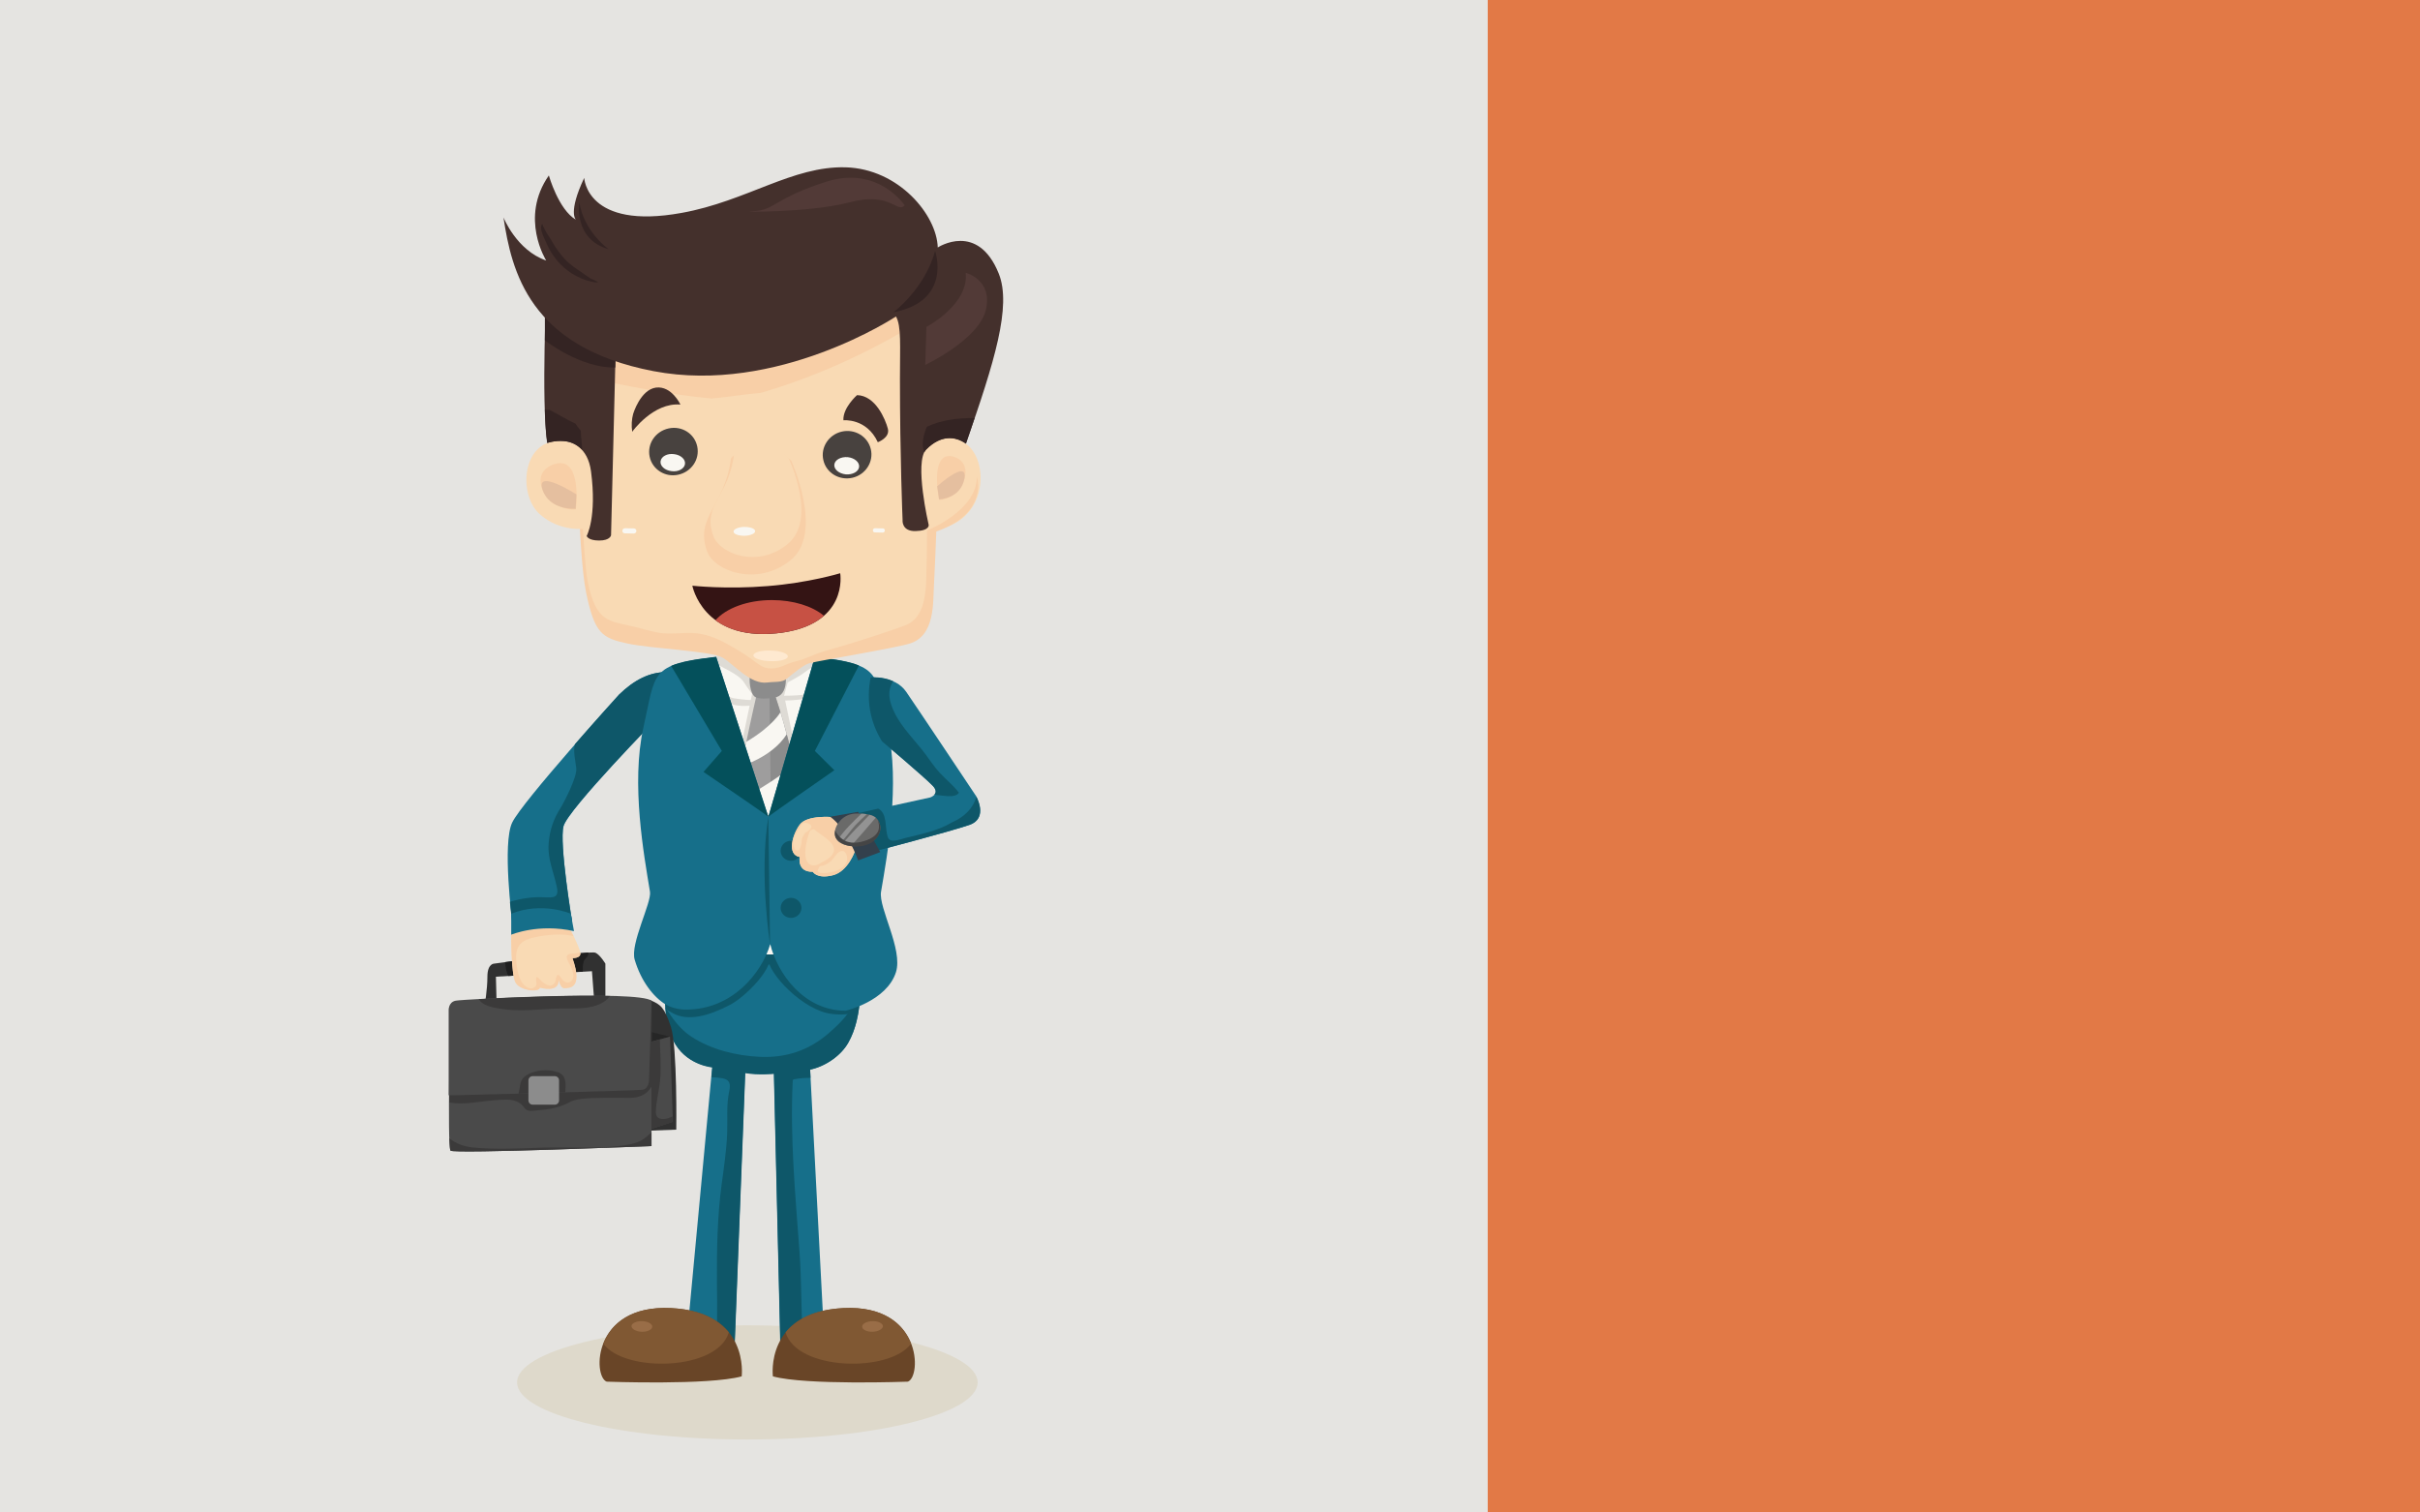 <!-- Generator: Adobe Illustrator 19.0.0, SVG Export Plug-In  -->
<svg version="1.1"
	 xmlns="http://www.w3.org/2000/svg" xmlns:xlink="http://www.w3.org/1999/xlink" xmlns:a="http://ns.adobe.com/AdobeSVGViewerExtensions/3.0/"
	 x="0px" y="0px" width="1280px" height="800px" viewBox="0 0 1280 800" style="enable-background:new 0 0 1280 800;"
	 xml:space="preserve">
<style type="text/css">
	.st0{fill:#E5E4E1;}
	.st1{fill:#DED9CB;}
	.st2{fill:#E27946;}
	.st3{fill:#166F8A;}
	.st4{fill:#0E5769;}
	.st5{fill:#694527;}
	.st6{fill:#805833;}
	.st7{fill:#996D47;}
	.st8{fill:#F9F7F2;}
	.st9{fill:#DEDBD5;}
	.st10{fill:#9E9D9D;}
	.st11{fill:#8C8C8C;}
	.st12{fill:#313131;}
	.st13{fill:#1F1F1F;}
	.st14{fill:#262626;}
	.st15{fill:#4A4A4A;}
	.st16{fill:#3B3A3A;}
	.st17{fill:#F9DAB4;}
	.st18{fill:#F8CFA7;}
	.st19{fill:#04505B;}
	.st20{fill:#33404C;}
	.st21{fill:#6A6A69;}
	.st22{fill:#939393;}
	.st23{fill:#454545;}
	.st24{fill:#44302C;}
	.st25{fill:#342423;}
	.st26{fill:#E5BF9F;}
	.st27{fill:#FEE9D0;}
	.st28{fill:#523A37;}
	.st29{fill:#48423F;}
	.st30{fill:#341414;}
	.st31{fill:#C75144;}
</style>
<defs>
</defs>
<rect id="XMLID_137_" x="0" y="0" class="st0" width="1280" height="800"/>
<ellipse id="XMLID_136_" class="st1" cx="395.3" cy="731.2" rx="121.8" ry="30.2"/>
<rect id="XMLID_135_" x="786.9" y="0" class="st2" width="493.1" height="800"/>
<g id="XMLID_15_">
	<g id="XMLID_56_">
		<g id="XMLID_129_">
			<path id="XMLID_134_" class="st3" d="M453.8,504.5c0,0,5.3,28.6-5.1,46.9c-3.8,6.8-11.9,12.5-20.2,14.3l8,153l-23.4,9.5
				l-3.8-160.4c0,0-8.4,0.8-15.2-0.4l-6.1,156.9l-17.2-11.5l-7.4-6.3l13.3-142.1c0,0-12.3-0.9-19.3-11.8c-6-9.4-7.3-25-3.8-45.4
				L453.8,504.5z"/>
			<path id="XMLID_133_" class="st4" d="M386.1,531.5c-11.3,5.9-21.9,8.7-29.9,4.6c-1.4-0.7-2.8-1.6-4.1-2.4
				c-0.6-7.6-0.1-16.4,1.6-26.5l53.6,0.1C406.2,515.4,393.1,527.9,386.1,531.5z"/>
			<path id="XMLID_132_" class="st4" d="M454.6,530.5c-2,6.4-7.2,6.6-14.6,5.8c-15.2-1.7-34.2-21.8-33.8-29.8l47.6-2
				c0,0,2.2,12.3,0.9,25.9C454.7,530.4,454.6,530.4,454.6,530.5z"/>
			<path id="XMLID_131_" class="st4" d="M365.5,548.2c10.6,7,23.8,10.2,36.5,10.8c13.8,0.6,25.7-3.4,36.1-12.3
				c5.1-4.4,10.1-9.3,13.3-15.2c1.2-1.1,2.4-2.3,3.5-3.5c-0.6,7.9-2.2,16.4-6.2,23.5c-3.8,6.8-11.9,12.5-20.2,14.3l0.2,4.3
				c-3,0-5.9,0.2-8.8,0.8c-0.4,0.1-0.6,0.4-0.6,0.8c-1.5,30.2,1.4,60.6,3.6,90.7c1.1,15.3,0.8,30.7,1.7,46.1c0.3,5,0.5,9.9,0.8,14.9
				l-12.2,5l-3.8-160.4c0,0-8.4,0.8-15.2-0.4l-6.1,156.9l-10.3-6.9c2-12.9,1.5-26.1,1.4-39.1c-0.1-17.5,0.2-34.8,2.5-52.1
				c1.2-8.8,2.5-17.6,2.9-26.5c0.3-7.4-0.5-15.4,1.1-22.7c0.8-3.6,0.5-6.2-3.8-6.9c-1.9-0.3-3.7-0.5-5.6-0.5l0.5-5.2
				c0,0-12.3-0.9-19.3-11.8c-3.2-4.9-5-11.7-5.5-19.9C355.6,538.6,359.5,544.2,365.5,548.2z"/>
			<path id="XMLID_130_" class="st4" d="M453.6,502.2l0.5,6c0,0-15.4-0.2-32.5,1.2c-6.6,0.5-26.3,1.3-33.1,1.2
				c-12.1-0.2-29.5,1.2-35.3-1.4l0.5-4.6C353.8,504.7,410,494.5,453.6,502.2z"/>
		</g>
		<g id="XMLID_125_">
			<path id="XMLID_128_" class="st5" d="M480.2,730.8c0,0-54,2-71.4-2.8c0,0-4.4-34,37.3-36.1C487.7,689.8,487.5,728.1,480.2,730.8z
				"/>
			<path id="XMLID_127_" class="st6" d="M415.5,704.7c5.3-6.5,14.5-12,30.5-12.8c21.6-1.1,32,8.7,35.9,18.8
				C470.6,726.2,421.4,725.1,415.5,704.7z"/>
			<path id="XMLID_126_" class="st7" d="M456,701.8c0.1,1.5,2.6,2.7,5.6,2.6c3-0.1,5.4-1.5,5.4-3c-0.1-1.5-2.6-2.7-5.6-2.6
				C458.3,698.9,455.9,700.2,456,701.8z"/>
		</g>
		<g id="XMLID_121_">
			<path id="XMLID_124_" class="st5" d="M320.9,730.8c0,0,54,2,71.4-2.8c0,0,4.4-34-37.3-36.1C313.3,689.8,313.5,728.1,320.9,730.8z
				"/>
			<path id="XMLID_123_" class="st6" d="M385.5,704.7c-5.3-6.5-14.5-12-30.5-12.8c-21.6-1.1-32,8.7-35.9,18.8
				C330.4,726.2,379.6,725.1,385.5,704.7z"/>
			<path id="XMLID_122_" class="st7" d="M345,701.8c-0.1,1.5-2.6,2.7-5.6,2.6c-3-0.1-5.4-1.5-5.4-3c0.1-1.5,2.6-2.7,5.6-2.6
				C342.7,698.9,345.1,700.2,345,701.8z"/>
		</g>
		<g id="XMLID_118_">
			<g id="XMLID_119_">
				<path id="XMLID_120_" class="st8" d="M366.2,363.5c0,0,17.2-6.9,77.3-3.3c0,0,12.4,1.3,14.5,10c1.2,5.1-2.5,50.1,6.3,92.3
					c5.5,26.5-7.6,42.9-7.6,42.9l-95.6-1.1c0,0-9.2-69.5-6.7-111.6C355.3,376,361.6,363.3,366.2,363.5z"/>
			</g>
		</g>
		<g id="XMLID_111_">
			<path id="XMLID_117_" class="st9" d="M382.5,348c0,0-2.6,15.5-1.6,18.4c0.9,3,4,5.9,8.2,6.6c10.4,1.7,14.5-2.6,14.5-2.6l0.6-5.4
				L382.5,348z"/>
			<path id="XMLID_116_" class="st8" d="M380.9,343.9c0,0-6.4,10.4-5.5,13.4c0.9,2.9,8.3,11.3,12.5,12c10.4,1.7,13.6,0.7,13.6,0.7
				l2.4-10.4L380.9,343.9z"/>
			<path id="XMLID_115_" class="st9" d="M393.5,360.9c2.2,3.4,4.4,6.5,6.9,9.2c0.8-0.1,1.1-0.2,1.1-0.2l2.4-10.4l-23.1-15.6
				c0,0-2.1,3-3.3,6.3C381.9,353.3,390.5,356.3,393.5,360.9z"/>
			<path id="XMLID_114_" class="st9" d="M438,350.8c0,0-1.4,12.8-2.3,14.1c-1,1.3-3.1,5.6-23.6,5.7l4-15.7L438,350.8z"/>
			<path id="XMLID_113_" class="st8" d="M439.6,348.2c0,0-1.4,12.8-2.3,14.1c-1,1.3-2,5.6-22.6,5.7l4.3-15.8L439.6,348.2z"/>
			<path id="XMLID_112_" class="st9" d="M423.6,357c2.5-1.6,4.9-3.8,7.7-4.9c2.6-1,5.2-1,7.9-1.1c0.2-1.7,0.3-2.8,0.3-2.8l-20.6,4.1
				l-2.4,8.7C419,359.7,421.3,358.5,423.6,357z"/>
		</g>
		<g id="XMLID_103_">
			<polygon id="XMLID_110_" class="st9" points="397.9,366.6 380.1,451.4 408.6,497.5 433.6,457.3 414.5,366.8 			"/>
			<path id="XMLID_109_" class="st10" d="M400.3,367.1c0,0-10.4,44.2-16.5,85.3l24.7,38.7l21.3-33.4c0,0-5.9-48.2-20.2-90.7
				L400.3,367.1z"/>
			<path id="XMLID_108_" class="st11" d="M409.7,366.9l-1.6,0l-1.1,0.7l1.6,123.4l21.3-33.4C429.9,457.6,424,409.4,409.7,366.9z"/>
			<path id="XMLID_107_" class="st8" d="M412.8,376.7L412.8,376.7c0,0-3.9,7.3-18.1,15.7c-0.8,4-1.7,8.3-2.6,12.8v0
				c0,0,16.3-4.7,24-16.8C415.1,384.5,414,380.6,412.8,376.7z"/>
			<path id="XMLID_106_" class="st8" d="M423,417.3L423,417.3c-0.9-4.1-1.8-8.4-2.8-12.9l0,0c-16.9,13.6-31.7,19.8-31.7,19.8v0
				c-0.8,4.5-1.6,9.1-2.4,13.8C407.2,436.4,423,417.3,423,417.3z"/>
			<path id="XMLID_105_" class="st8" d="M396.8,472.7c15.9-5.7,31.3-27.6,31.3-27.6v0c-0.5-3.2-1.1-6.9-1.9-11l0,0
				c-12.9,17.9-34.8,30.2-34.8,30.2L396.8,472.7z"/>
			<path id="XMLID_104_" class="st11" d="M396.8,356.5c-0.7,2.2-0.4,10.7,2.9,12.3c1.9,0.9,5.6,0.9,9.9,0.2c8-1.3,5.8-13.1,5.8-13.1
				L396.8,356.5z"/>
		</g>
		<g id="XMLID_81_">
			<g id="XMLID_89_">
				<path id="XMLID_102_" class="st12" d="M320.2,531v-21.3c0,0-2.8-4.7-5.3-5.8c-2.5-1.1-53.6,5.8-53.6,5.8s-3.5,0-3.5,6.9
					c0,6.9-1.5,15.5-1.5,15.5h6.4l-0.4-15.5l50.8-2.9l1.4,18.4L320.2,531z"/>
				<path id="XMLID_101_" class="st13" d="M267.2,508.9c11.1-1.5,34.8-4.5,44-5.1c0.1,1-0.2,1.9-1.2,2.9c-0.5,0.5-1,1-1.2,1.7
					c-0.6,1.8-0.6,3.7-0.6,5.5l-39.4,2.3C267.8,514,267.3,511.5,267.2,508.9z"/>
				<path id="XMLID_100_" class="st12" d="M357.7,597.5c0,0,0.6-43.6-2.8-54.2c-3.4-10.6-5.7-12-10.3-14c-5.9-2.7-57.6,4-57.6,4
					l54.7,64.8L357.7,597.5z"/>
				<polygon id="XMLID_99_" class="st14" points="354.4,548.3 338.9,544.6 339.8,552.3 				"/>
				<polygon id="XMLID_98_" class="st15" points="337.5,599.4 355.9,593.3 354.4,548.3 339.8,552.3 				"/>
				<path id="XMLID_97_" class="st16" d="M339.8,552.3l9.2-2.5c0.2,6.7,0.7,13.3,0.3,20c-0.4,6.2-2.3,12.2-2.4,18.4
					c-0.1,4.8,5.3,4.2,8.8,2.3l0.1,2.9l-18.4,6.1L339.8,552.3z"/>
				<path id="XMLID_96_" class="st15" d="M344.6,529.3v76.9c0,0-104.4,4.2-106.3,2.4c-1.9-1.9,0-75.9,0-75.9L344.6,529.3z"/>
				<path id="XMLID_95_" class="st16" d="M249.8,606.9c12.5,1.3,25.3,0.5,37.9,0.1c13-0.4,26.3,0.7,39.3-0.8
					c4.1-0.5,9.3-1.1,12.9-3.4c1.7-1.1,3.2-2.5,4.7-3.9v7.3c0,0-104.4,4.2-106.3,2.4c-0.3-0.3-0.5-2.7-0.6-6.5
					C241,604.8,245.3,606.4,249.8,606.9z"/>
				<path id="XMLID_94_" class="st16" d="M340.7,578.8c-3.1,1.8-6.3,2-9.8,1.9c-5.8-0.1-11.7-0.1-17.4,0.1
					c-4.3,0.2-8.8,0.3-12.7,2.4c-5.2,2.9-11.4,3.7-17.4,4.2c-2.3,0.2-4.5,0.7-6.1-1.5c-0.8-1.1-1.7-2.1-2.8-2.7c-3.6-2-7-1.6-11-1.4
					c-8.2,0.4-17.6,2.9-25.9,1.3c0.1-22,0.8-50.3,0.8-50.3l106.3-3.4v45.3C343.5,576.3,342.3,577.9,340.7,578.8z"/>
				<path id="XMLID_93_" class="st15" d="M344.6,529.3l-1.3,41.8c0,0,0,4.8-3.4,5.3c-3.4,0.5-98.6,2.9-98.6,2.9h-4v-44.7
					c0,0-0.3-4.5,3.7-5.3C244.9,528.5,337.5,523.7,344.6,529.3z"/>
				<path id="XMLID_92_" class="st16" d="M275.4,572.5c0-0.1,0-0.1,0-0.1c0.5-1,1-2.1,1.9-2.8c4.5-3.7,12.2-4.4,17.7-2.5
					c4.9,1.7,4.2,6.5,4,10.7c-8.2,0.2-16.8,0.5-24.7,0.7C274.7,576.5,275,574.5,275.4,572.5z"/>
				<path id="XMLID_91_" class="st16" d="M293.1,533.5c-8.3,0.4-16.7,1.4-24.9,0.5c-4.1-0.5-11.5-1.2-14.3-4.6
					c-0.2-0.3-0.5-0.6-0.7-0.9c17.1-0.9,48.2-2.2,69.4-1.7C316.9,535.1,302,533.1,293.1,533.5z"/>
				<path id="XMLID_90_" class="st11" d="M293.4,569.2h-11.6c-1.3,0-2.3,1-2.3,2.3V582c0,1.3,1,2.3,2.3,2.3h11.6
					c1.3,0,2.3-1,2.3-2.3v-10.5C295.7,570.2,294.7,569.2,293.4,569.2z"/>
			</g>
			<g id="XMLID_86_">
				<path id="XMLID_88_" class="st17" d="M272.6,489.7l-2.2,4.7c0,0-0.1,20.2,2.2,24.9c2.3,4.8,13,5.6,13,3c0,0,10.6,3.2,9.9-4.4
					c0,0,0.9,4.9,3.2,4.7c2.3-0.2,9.9,0.6,4.1-15.9c0,0,4.5,0.2,4.2-2.6c-0.3-2.8-6.3-14.5-6.3-14.5S282.8,484.1,272.6,489.7z"/>
				<path id="XMLID_87_" class="st18" d="M270.4,494.4l2.2-4.7c10.2-5.6,28,0,28,0s1.3,2.5,2.7,5.4c-6.5-1.5-13.8-0.7-20.2,0.6
					c-6.9,1.4-10.4,4.1-10.1,11.5c0.2,4.5,1.2,12.9,6.2,15.2c1.6,0.7,2.7,0.6,4-0.6c0.4-0.4,0.6-1.1,0.6-1.6c0,0.1-1-5.1,1-2.9
					c2.3,2.4,6.5,6.5,8.9,2c0.3-0.5,0.5-5.8,2.7-2.6c0.5,0.7,1.1,1.6,1.7,2.1c1.1,0.8,2.6,1.4,3.8,0.3c3.7-3.2-0.9-8.7-2-12
					c-1.2-3.7,4.7-2.3,6.9-3.4c0,0.2,0.1,0.4,0.1,0.5c0.3,2.8-4.2,2.6-4.2,2.6c5.8,16.5-1.8,15.7-4.1,15.9c-2.3,0.2-3.2-4.7-3.2-4.7
					c0.7,7.6-9.9,4.4-9.9,4.4c0,2.6-10.8,1.8-13-3C270.3,514.6,270.4,494.4,270.4,494.4z"/>
			</g>
			<g id="XMLID_82_">
				<path id="XMLID_85_" class="st3" d="M348.6,378.8c0,0-48.1,49.2-50.5,58.2c-2.4,9,4.5,50.2,4.5,50.2s-16.9-8.2-31.7,0
					c0,0-5.3-41,0-52.1c5.3-11.1,56.6-67.7,56.6-67.7c8.1-7.9,16.3-11.9,24.9-11.9L348.6,378.8z"/>
				<path id="XMLID_84_" class="st4" d="M348.6,378.8l3.7-23.3c-8.5,0-16.8,4-24.9,11.9c0,0-11,12.1-23.3,26.2c0,0,0,0,0,0
					c-1,4,0.2,8.4,0.7,12.7c0.6,4.7-6.8,18.7-8.4,21.2c-3.7,5.8-5.7,11.8-6.2,18.6c-0.7,8.3,2.8,15.4,4.4,23.4
					c1.1,5.6-2.2,5.3-6.9,5.1c-5.8-0.3-12.1,0.6-18,2.4c0.6,6,1.1,10.1,1.1,10.1c14.8-8.2,31.7,0,31.7,0s-6.8-41.3-4.5-50.2
					C300.4,428,348.6,378.8,348.6,378.8z"/>
				<path id="XMLID_83_" class="st3" d="M303.6,492.5l-1.7-9.2c0,0-15.1-6.6-31.5,0v11.1C270.4,494.4,284.6,488.3,303.6,492.5z"/>
			</g>
		</g>
		<path id="XMLID_80_" class="st3" d="M343.8,471.7c-3.2-19.4-10.1-57.1-3.5-86.8c6.7-29.7,3.2-33.3,38.5-37.4l27.6,84.6l24.6-84.6
			c35.3,4.1,31.9,7.7,38.5,37.4c6.7,29.7-0.2,67.4-3.5,86.8c-1.4,8.5,11.7,30.4,7.9,42.5c-4.9,15.4-26.6,20.4-26.6,20.4
			c-22.2,0-36.1-19.8-39.9-35.2c-4.5,15.2-20,34.6-44.5,34.6c0,0-5.9,0.2-10.8-2.7c-6.6-4-13.1-12.5-16.4-23.7
			C333.2,499.2,344.7,477.5,343.8,471.7z"/>
		<path id="XMLID_79_" class="st19" d="M454.3,352L431,397.2l10.3,10.2c0,0-34.4,23.9-34.9,24.6l24.6-84.6
			C442.1,348.7,449.4,349.9,454.3,352z"/>
		<path id="XMLID_78_" class="st19" d="M378.8,347.4l27.6,84.6c-0.5-0.7-34.3-23.7-34.3-23.7l9.7-11.1l-26.8-45
			C360,350,367.4,348.7,378.8,347.4z"/>
		<path id="XMLID_77_" class="st4" d="M406.4,432l0.9,67.3C407.3,499.3,401.4,462.8,406.4,432z"/>
		<ellipse id="XMLID_76_" class="st4" cx="418.4" cy="480.2" rx="5.5" ry="5.3"/>
		<ellipse id="XMLID_75_" class="st4" cx="418.4" cy="450" rx="5.5" ry="5.3"/>
		<g id="XMLID_57_">
			<g id="XMLID_68_">
				<path id="XMLID_74_" class="st17" d="M444.4,431.8l-4.1,0.4c0,0-13.4-1.3-17.3,4c-3.9,5.3-6.9,15.9,0,17.1c0,0-1.6,8,6.9,7.8
					c0,0,2.1,3.9,10.4,1.9c8.3-1.9,12-13.1,12-13.1l4-1.1L444.4,431.8z"/>
				<path id="XMLID_69_" class="st18" d="M444.4,431.8l-4.1,0.4c0,0-13.4-1.3-17.3,4c-3.9,5.3-6.9,15.9,0,17.1c0,0-1.6,8,6.9,7.8
					c0,0,2.1,3.9,10.4,1.9c8.3-1.9,12-13.1,12-13.1l4-1.1L444.4,431.8z M425.7,440.9c-0.7,0.8-1.1,1.7-1.5,2.6
					c-0.2,1.9-0.4,4.1-1.3,5.7c-0.4,0.7-1.2,0.8-1.8,0.5c-0.4-0.1-0.7-0.4-0.8-0.9c-1.9-3.2,0-7.7,2.5-10.6c0.9-2.6,2.5-4.1,5.7-2.1
					c0.8,0.5,0.8,1.4,0.3,2.1c-0.8,1-1.8,1.7-2.9,2.3C425.8,440.7,425.8,440.8,425.7,440.9z M429.9,457.7
					c-6.7-0.7-3.2-14.4-1.5-18.1c0.2-0.5,0.7-0.7,1.1-0.7c0.5-0.3,1.1-0.4,1.6,0.1c2.8,2.8,12.1,6.9,9.6,12.2
					c-1.1,2.3-3.6,3.7-5.8,4.8C433.4,456.9,431.7,458,429.9,457.7z M433.5,461.6c-1.2-0.2-1.2-1.5-0.5-2.2c0-0.7,0.4-1.3,1.3-1.4
					c2.5-0.2,5.1-2.1,6.6-4.1c0.9-1.1,1.8-2.5,3-3.3c2.8-1.7,4.3,1.3,4.2,3.8C447.8,460.3,438.1,462.5,433.5,461.6z"/>
			</g>
			<g id="XMLID_64_">
				<path id="XMLID_67_" class="st3" d="M460.6,358.4c0,0,12.7-1.2,18.7,7.5c6,8.7,37,55.2,37,55.2s6.7,11.6-3.5,15.2
					c-10.2,3.5-52.2,14.5-52.2,14.5L450,431l42-9.2c0,0,5.6-1.8,1.4-6.2c-4.2-4.4-26.8-23.5-26.8-23.5
					C460.1,381.5,458.3,370.2,460.6,358.4z"/>
				<path id="XMLID_66_" class="st4" d="M496.9,408.6c-2.7-2.9-4.8-6.2-7.2-9.4c-5.3-7.2-12.7-14.2-16.6-22.3
					c-2.7-5.6-4.1-11.1-0.7-16.6c-5.7-2.6-11.9-2-11.9-2c-2.3,11.9-0.5,23.2,6,33.8c0,0,22.6,19.1,26.8,23.5
					c2.1,2.2,1.8,3.7,0.9,4.7c1.3,0.2,2.6,0.4,3.8,0.5c2.5,0.2,7.4,1.1,9.1-1.4c0,0,0.1-0.1,0.1-0.1
					C504.2,415.3,500.3,412.3,496.9,408.6z"/>
				<path id="XMLID_65_" class="st4" d="M516.4,421.4c-1.6,6.2-6.5,10.8-12.9,13.6c-7.4,4.5-16.9,6.3-24.9,8.3c-2.1,0.5-7.9,3-9-0.5
					c-1.7-4.9-0.1-12.6-5.1-15.1L450,431l10.6,19.8c0,0,42-10.9,52.2-14.5C522,433.1,517.4,423.3,516.4,421.4z"/>
			</g>
			<g id="XMLID_58_">
				<path id="XMLID_63_" class="st20" d="M439.1,432l14.8-2.6l11.7,21.3l-11.7,4.4C453.9,455.2,448,438.2,439.1,432z"/>
				<path id="XMLID_62_" class="st21" d="M465.5,436.5c1,4.5-3.1,10-11.1,10.9c-7.2,0.8-12.9-1.9-12.9-6.5c0-4.6,4.3-10.6,11.6-10.6
					C460.3,430.3,464.3,431.3,465.5,436.5z"/>
				<path id="XMLID_61_" class="st22" d="M455.6,430.4c-4.6,4.4-9.1,8.8-12.7,14c0.4,0.5,0.9,0.9,1.5,1.3c3.2-2.7,5.2-6.2,8-9.2
					c1.9-2,3.9-3.9,6-5.8C457.6,430.5,456.6,430.4,455.6,430.4z"/>
				<path id="XMLID_60_" class="st22" d="M459.9,431c-4.9,5-9.9,10-14.3,15.3c1.3,0.6,2.9,1,4.6,1.1c4.4-4.9,8.7-9.9,13-14.9
					C462.3,431.8,461.2,431.3,459.9,431z"/>
				<path id="XMLID_59_" class="st23" d="M465.5,436.5c-0.3-1.2-0.7-2.1-1.3-2.9c0.5,1.2,0.8,2.6,0.7,4.1c-0.1,3.4-3.4,5.5-6.2,6.6
					c-4.1,1.6-9.4,2.4-13.2-0.5c-1.7-1.3-3.1-2.8-3.7-4.7c-0.1,0.6-0.2,1.2-0.2,1.8c0,4.6,6.2,7.5,13.4,6.7
					C462.9,446.7,466.5,441,465.5,436.5z"/>
			</g>
		</g>
	</g>
	<g id="XMLID_16_">
		<path id="XMLID_55_" class="st18" d="M305.1,221.2c0,0,0.4,70.3,4.9,92.2c4.5,21.9,8.6,24,21.5,26.9c12.9,2.9,44.6,3.9,50.8,7.6
			c6.1,3.7,14.7,14.3,23.6,13.1c3.6-0.5,7.7,0.1,10.1-1.9c3.5-2.8,9-7.5,12.1-8.3c5.2-1.4,46.6-8.2,53.4-10.5
			c6.8-2.3,11.7-8.3,12.2-23.9c0.5-15.7,5.1-79.2-1.8-109.8c-6.9-30.5-11.3-55.9-31.2-67.7C454.7,133.1,304.5,92.2,305.1,221.2z"/>
		<path id="XMLID_54_" class="st17" d="M489.7,280.5c33.1-0.5,35-37.9,19.9-46.7c-15.1-8.8-25.5,9.8-25.5,9.8L489.7,280.5z"/>
		<path id="XMLID_53_" class="st17" d="M309.9,279.6c0,0-13.7,2.2-24.7-7.9c-11-10.2-9.2-37.6,9.7-38.5
			c18.9-0.9,17.9,19.5,17.9,19.5L309.9,279.6z"/>
		<path id="XMLID_52_" class="st17" d="M309.4,212.2c0,0-3,41.3-0.9,70.5c0.6,8.8,1.3,19.5,2.3,24.6c4.3,21.9,11.4,21.1,23.8,24
			c4.4,1,8.9,2.5,13.4,3.3c6,1.1,12.2,0,18.2,0.2c6.7,0.3,12.4,2.5,18.2,5.7c4.2,2.3,8.4,4.8,12.4,7.6c3.7,2.6,6.4,5.5,11.1,5.5
			c4.8,0,8.2-2.7,12.7-3.7c5.4-1.2,10.2-4,15.6-5.5c22-6.2,39.6-12.5,42-13.4c6.6-2.3,11.2-8.3,11.7-23.9
			c0.5-15.7,1.9-79.3-4.7-109.8c-6.5-30.5-7.6-55.8-26.7-67.5C452.8,123.9,308.9,83.3,309.4,212.2z"/>
		<path id="XMLID_51_" class="st18" d="M402.4,207.8c27.5-8,54.2-20,78.3-34.3c-3.8-19.7-8.2-35.4-22.1-43.8
			c-5.6-5.5-140-43.7-148.8,69.9c22.1,4.6,44.1,9.1,66.6,11.2C384.8,210.1,393.6,208.5,402.4,207.8z"/>
		<g id="XMLID_45_">
			<path id="XMLID_50_" class="st24" d="M289.1,150.4c0,0-2.9,61.6,0.3,83.9c0,0,3.9-1.4,8.8-1c4.4,0.3,12.7,3.2,14.4,16
				c3.2,24.4-2.3,34.2-2.3,34.2s0.7,2.4,6.6,2.4c5.9,0,6.3-2.8,6.3-2.8l3-120.4L289.1,150.4z"/>
			<path id="XMLID_49_" class="st25" d="M308,238c-0.2-3.3-0.7-6.4-0.8-10.2c-1-1.1-2-2.4-2.8-3.7c-4.7-2.1-9.1-5-13.7-7.3
				c-0.8,0-1.7-0.1-2.5-0.1c0.2,6.9,0.6,13.1,1.3,17.6c0,0,3.9-1.4,8.8-1C300.9,233.5,304.9,234.5,308,238z"/>
			<path id="XMLID_48_" class="st25" d="M288.2,161.8l0,18.2c0,0,18.5,14.7,37.2,14.4l0.5-15.7L288.2,161.8z"/>
			<path id="XMLID_47_" class="st24" d="M309,94.1c0,0,1.2,27.7,51.6,18.5c34.3-6.2,58.6-24.9,86.7-24.1
				c28.1,0.8,48.2,25.2,48.7,42.4c0,0,21.2-13.9,32.3,13.9c6.8,17.1-2.2,46.4-17.4,89.8c0,0-0.9-0.7-2.3-1.4
				c-3.5-1.8-10.8-3.5-18.7,4.5c-6.5,6.6,1.3,39.9,1.3,39.9s0.7,3.1-6.9,3.3c-7.6,0.2-6.9-5.9-6.9-5.9s-1.4-33.2-1.4-74.8
				c0-17.3,0.8-27.8-2.1-32.8c0,0-62.6,41.5-128.3,28.9c-65.7-12.6-75-52.9-79.3-81.3c0,0,6.9,17.4,22.6,22.8c0,0-14.3-22.5,1.4-45
				c0,0,5.1,18.1,14.3,23.4C304.6,116.2,300.3,112.5,309,94.1z"/>
			<path id="XMLID_46_" class="st25" d="M515.5,221.1c-9.1,0-17.6,1-25.2,4.6c-0.1,0.3-0.3,0.5-0.4,0.8c-1.3,3.6-2.8,8.4-1,12.7v0
				c0.3-0.5,0.6-1,1-1.4c7.9-8.1,15.1-6.3,18.7-4.5c1.4,0.7,2.3,1.4,2.3,1.4C512.5,230,514.1,225.5,515.5,221.1
				C515.5,221.1,515.5,221.1,515.5,221.1z"/>
		</g>
		<g id="XMLID_42_">
			<path id="XMLID_44_" class="st18" d="M496.7,264.4c0,0-5.4-26.7,7.8-22.8c8.1,2.4,7.3,11.4,2.9,17
				C504.6,262.2,500.1,264.5,496.7,264.4z"/>
			<path id="XMLID_43_" class="st26" d="M496.7,264.1l-1-6.9c0,0,16.4-14.8,14.4-4C508.1,263.9,496.7,264.1,496.7,264.1z"/>
		</g>
		<g id="XMLID_39_">
			<path id="XMLID_41_" class="st18" d="M304.6,269.4c0,0,3.7-29.5-12-23.7c-9.6,3.5-7.7,13.2-1.7,18.8
				C294.7,268,300.5,270,304.6,269.4z"/>
			<path id="XMLID_40_" class="st26" d="M304.5,269.1l0.4-7.6c0,0-21.7-13.9-18-2.6C290.6,270.2,304.5,269.1,304.5,269.1z"/>
		</g>
		<path id="XMLID_38_" class="st27" d="M416.7,347.2c0,1.6-4.2,2.7-9.2,2.5c-5-0.1-9.1-1.5-9-3.1c0.1-1.6,4.2-2.7,9.2-2.5
			C412.7,344.2,416.7,345.6,416.7,347.2z"/>
		<path id="XMLID_37_" class="st18" d="M493.9,281.6l-3.4-1.1c0,0,26.3-10.3,26.2-28.4C516.7,252.1,523.3,271.9,493.9,281.6z"/>
		<path id="XMLID_36_" class="st25" d="M286.3,119.4c-0.7,2.4,1.7,6.9,2.5,8.7c1.4,3.4,3.3,6.6,5.6,9.4c4.6,5.6,10.9,9.7,18.1,11.4
			c1.3,0.3,2.4,0.5,3.9,0.5c-0.9-0.9-2.7-1.4-3.9-2c-1.5-0.9-2.7-1.9-4.2-2.9c-3.3-2.2-6.8-4.5-9.5-7.4c-2.5-2.7-4.9-6-6.6-9
			c-1.4-2.6-3.2-4.7-4.4-7.4c-0.3-0.7-0.7-1.4-1-2.2C286.5,118.8,286.3,119.1,286.3,119.4z"/>
		<path id="XMLID_35_" class="st25" d="M306.4,107.1c0,0-3.2,19.4,15.5,24.7C322,131.8,309.1,123,306.4,107.1z"/>
		<path id="XMLID_34_" class="st25" d="M494.6,132.7c0,0,9.3,26.5-22.1,32.5C472.6,165.2,489.3,152.6,494.6,132.7z"/>
		<path id="XMLID_33_" class="st28" d="M478.5,108.6c0,0-14-21.2-41.4-12.5c-27.5,8.7-27.3,15.2-38.7,15.6
			c-11.5,0.4,29.2,1.1,51-4.7C471.2,101.2,474.6,113.1,478.5,108.6z"/>
		<path id="XMLID_32_" class="st28" d="M490,172.9c0,0,22.5-11.7,20.8-28.6c0,0,14.3,3.5,10.7,19.4c-3.6,15.9-32.1,29.3-32.1,29.3
			L490,172.9z"/>
		<path id="XMLID_31_" class="st8" d="M336.6,280.9c0,0.7-0.7,1.3-1.4,1.3l-4.7-0.1c-0.8,0-1.4-0.6-1.3-1.4l0,0
			c0-0.8,0.7-1.3,1.4-1.3l4.7,0.1C336,279.5,336.6,280.1,336.6,280.9L336.6,280.9z"/>
		<path id="XMLID_30_" class="st8" d="M468,280.6c0,0.6-0.5,1.1-1,1.1l-4.4-0.1c-0.5,0-0.9-0.5-0.9-1.1l0,0c0-0.6,0.5-1.1,1-1.1
			l4.4,0.1C467.6,279.5,468,280,468,280.6L468,280.6z"/>
		<g id="XMLID_25_">
			<g id="XMLID_27_">
				<path id="XMLID_29_" class="st18" d="M418.6,243.9c0,0,17.3,37.9-0.3,52.3c-17.6,14.4-40.5,5.9-44.3-4.5
					c-6.7-18.4,9.5-24,12.6-49.2c0,0,4.9-6.6,15-6.7C411.8,235.7,418.6,243.9,418.6,243.9z"/>
				<path id="XMLID_28_" class="st17" d="M417.1,242.3c0,0,15.4,32.1-0.3,45.3c-15.7,13.2-36.1,5.4-39.5-4.1
					c-6-16.8,8.2-20.5,11-43.5c0,0,4.6-4.9,13.7-5C411,234.8,417.1,242.3,417.1,242.3z"/>
			</g>
			<path id="XMLID_26_" class="st8" d="M388,281.2c0,1.3,2.6,2.2,5.8,2.2c3.1-0.1,5.7-1.2,5.6-2.5c0-1.3-2.6-2.2-5.8-2.2
				C390.5,278.8,387.9,279.9,388,281.2z"/>
		</g>
		<path id="XMLID_24_" class="st24" d="M359.9,214c0,0-4.6-10-12.9-9c-8.3,1.1-12.1,13.9-12.1,13.9c-0.8,2.9-1,6.2-0.5,9.5
			C334.3,228.4,345.6,212.7,359.9,214z"/>
		<path id="XMLID_23_" class="st24" d="M453.3,209c0,0-7.6,6.7-7.2,13.3c0,0,12.2-1.3,18.2,11.6c0,0,6.6-2.4,5.3-7.2
			C468.3,221.8,463.1,209.2,453.3,209z"/>
		<path id="XMLID_22_" class="st29" d="M343.6,241.5c-1.4-6.8,3.1-13.4,10.1-14.9c7-1.5,13.7,2.8,15.1,9.6
			c1.4,6.8-3.1,13.4-10.1,14.9C351.8,252.6,345,248.3,343.6,241.5z"/>
		<path id="XMLID_21_" class="st8" d="M349.4,243.9c0.4-2.5,3.6-4.2,7.1-3.7c3.6,0.4,6.2,2.8,5.8,5.3c-0.4,2.5-3.6,4.2-7.1,3.7
			C351.6,248.8,349,246.4,349.4,243.9z"/>
		<path id="XMLID_20_" class="st29" d="M435.5,243.4c-1.6-6.7,2.8-13.5,9.7-15.1c6.9-1.6,13.8,2.5,15.4,9.3
			c1.6,6.7-2.8,13.5-9.7,15.1C443.9,254.3,437,250.1,435.5,243.4z"/>
		<path id="XMLID_19_" class="st8" d="M441.3,245.7c0.3-2.5,3.5-4.2,7.1-3.9c3.6,0.4,6.3,2.7,6,5.2c-0.3,2.5-3.5,4.2-7.1,3.9
			C443.7,250.5,441,248.2,441.3,245.7z"/>
		<path id="XMLID_18_" class="st30" d="M366.2,309.8c0,0,18,2,39.8,0.2c21.7-1.7,38.4-6.8,38.4-6.8s4.9,27.9-33.8,31.8
			C371.7,338.9,366.2,309.8,366.2,309.8z"/>
		<path id="XMLID_17_" class="st31" d="M410.6,335c12.3-1.2,20.2-4.9,25.2-9.3c-6.1-5.1-16.2-8.3-27.5-8.3c-13,0-24.3,4.3-29.9,10.7
			C385,332.9,395.2,336.5,410.6,335z"/>
	</g>
</g>
</svg>
